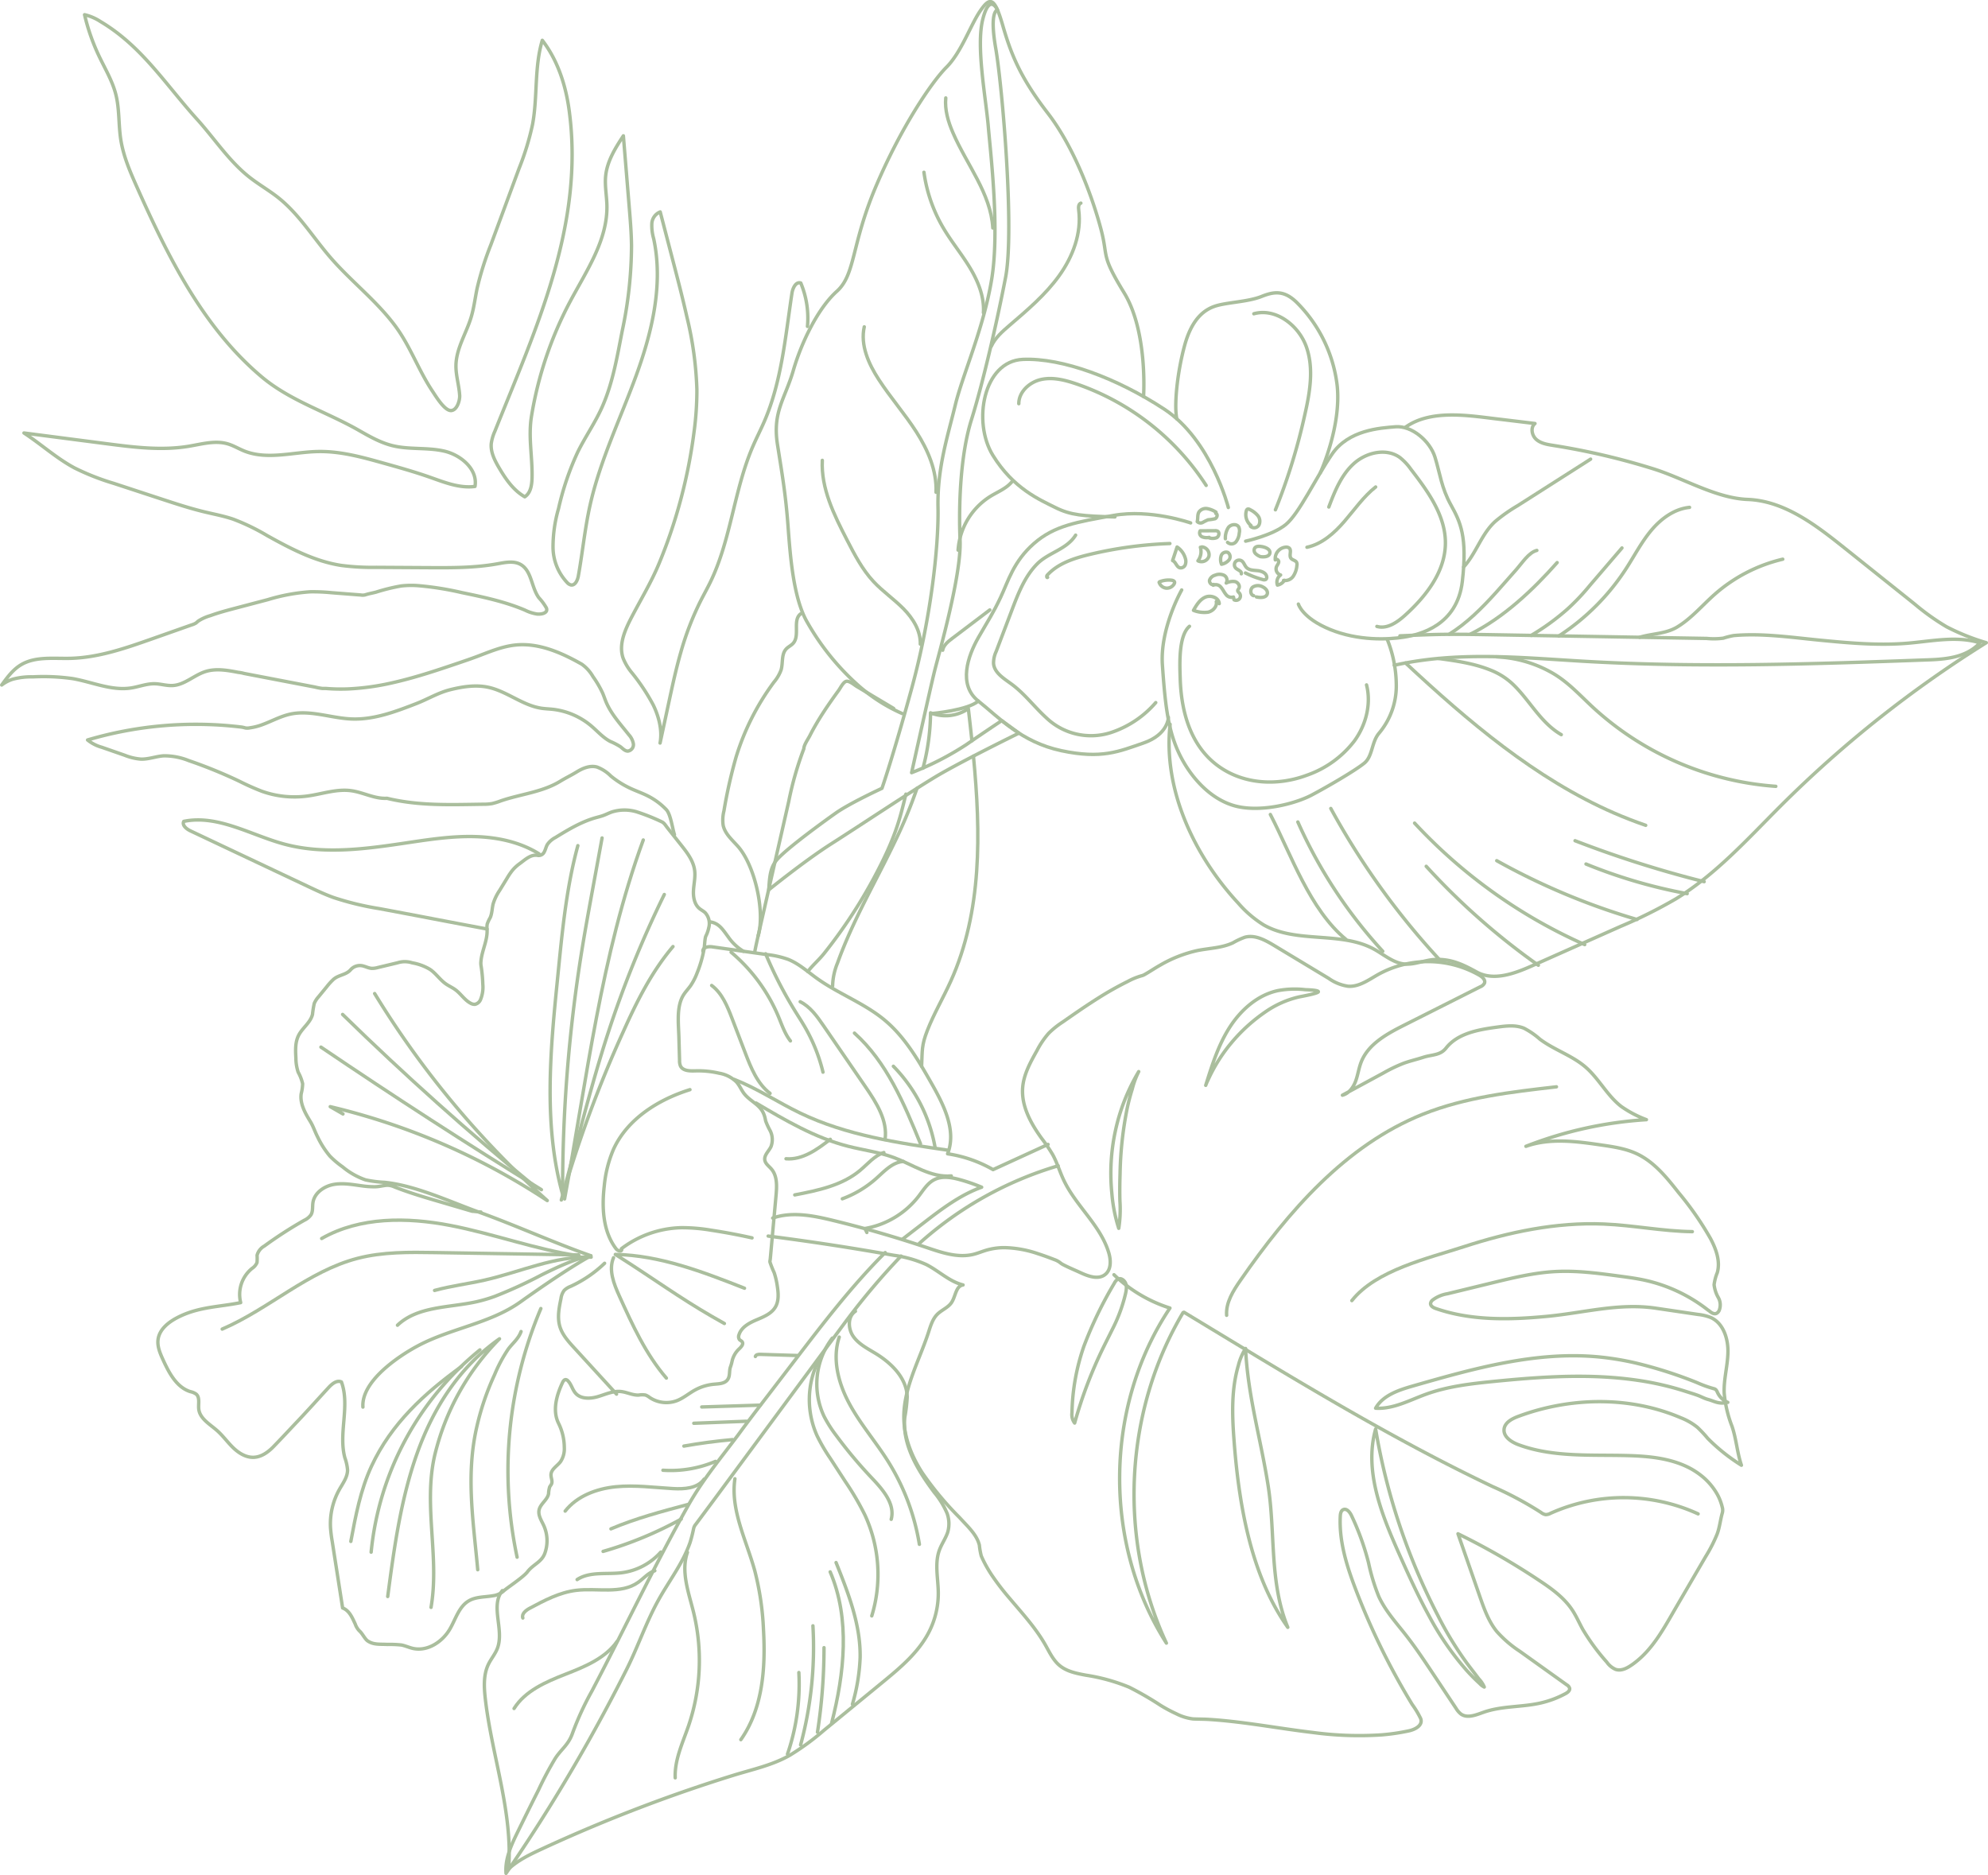 <svg xmlns="http://www.w3.org/2000/svg" width="583.584" height="550.455" viewBox="0 0 583.584 550.455">
  <g id="Groupe_1586" data-name="Groupe 1586" transform="translate(0.5 0.473)">
    <path id="Tracé_3" data-name="Tracé 3" d="M31.611,684.813s-5.027-19.859-18.853-28.907-29.912-15.08-41.473-14.578-14.831,18.348-8.8,28.152,13.823,13.07,18.348,15.333,8.091,2.513,17.493,2.764" transform="translate(328.469 -536.296)" fill="none" stroke="#aabe9d" stroke-linecap="round" stroke-linejoin="round" stroke-width="1"/>
    <path id="Tracé_4" data-name="Tracé 4" d="M30.843,666.584s-11.812-4.156-22.621-2.2-17.344,2.959-23.378,8.237-7.54,11.059-9.8,15.836-3.519,6.534-6.536,11.812-6.032,13.825,0,18.6,12.568,12.066,24.382,14.578,16.84.251,24.131-2.262,7.289-7.542,7.289-7.542" transform="translate(318.176 -513.542)" fill="none" stroke="#aabe9d" stroke-linecap="round" stroke-linejoin="round" stroke-width="1"/>
    <path id="Tracé_5" data-name="Tracé 5" d="M-59.3,675.014s-6.415,11.236-5.66,22.044,1.508,18.348,4.523,25.135,8.8,13.825,16.34,16.087,18.1-.5,22.874-3.017,13.16-7.414,15.587-9.466,2.053-6.156,4.29-8.767a21.574,21.574,0,0,0,5.038-14.367A36.381,36.381,0,0,0,1.076,689.6" transform="translate(405.689 -502.291)" fill="none" stroke="#aabe9d" stroke-linecap="round" stroke-linejoin="round" stroke-width="1"/>
    <path id="Tracé_6" data-name="Tracé 6" d="M-59.452,703.223s1.121,4.106,9.33,7.464,16.979,2.985,21.642,2.24,15.671-3.358,17.165-16.42-.56-17.35-3.358-22.388-3.174-9.143-4.666-13.994-6.9-9.328-11.567-8.954-13.8.932-18.658,8.022-9.7,17.537-13.618,20.708-11.754,4.851-11.754,4.851" transform="translate(440.096 -526.36)" fill="none" stroke="#aabe9d" stroke-linecap="round" stroke-linejoin="round" stroke-width="1"/>
    <path id="Tracé_7" data-name="Tracé 7" d="M-14.069,684.454S-7.8,670.9-9.1,658.774a41.269,41.269,0,0,0-11.754-24.256c-3.732-3.73-6.717-3.358-10.449-1.866s-9.33,1.679-12.873,2.613-7.464,3.545-9.7,11.754-3.107,17.712-2.3,21.542" transform="translate(401.128 -546.091)" fill="none" stroke="#aabe9d" stroke-linecap="round" stroke-linejoin="round" stroke-width="1"/>
    <path id="Tracé_8" data-name="Tracé 8" d="M79.672,704.96s1.308-18.981-5.694-30.444-4.586-10.252-6.789-18.625S59.7,632.314,51.544,621.738s-10.8-17.408-13.22-25.78-3.746-8.374-6.61-4.188S26.206,603.89,21.8,608.3,8.358,626.145,1.087,643.331s-5.949,25.794-11.459,30.745-10.356,14.894-12.779,23.253-6.17,12.1-4.628,21.8,2.424,14.984,3.085,23.8,1.543,21.373,5.728,28.423A72.792,72.792,0,0,0-4.2,789.637a49.147,49.147,0,0,0,13,8.374" transform="translate(255.519 -589.021)" fill="none" stroke="#aabe9d" stroke-linecap="round" stroke-linejoin="round" stroke-width="1"/>
    <path id="Tracé_9" data-name="Tracé 9" d="M-3.941,694.911s10.6-.99,13.526-3.666" transform="translate(277.098 -485.921)" fill="none" stroke="#aabe9d" stroke-linecap="round" stroke-linejoin="round" stroke-width="1"/>
    <path id="Tracé_10" data-name="Tracé 10" d="M32.043,814.994s5.564-25.164,6.775-30,7.886-28.068,7.45-38.231.052-24.922,3.318-35.327,7.378-28.068,10.041-41.859-.968-56.136-2.9-67.265.528-11.218.528-11.218-2.326-5.236-4.33,2.75.9,22.986,1.625,31.454,3.386,30.488.968,45-8.5,27.827-10.66,36.779-5.311,18.389-5.07,30-2.177,32.906-7.741,53.231-8.711,29.277-8.711,29.277-9.436,4.354-13.55,7.259-12.893,9.332-16.454,12.823c-2.171,2.131-2.969,3.9-3.21,9.709,0,0,10.469-8.5,18.455-13.58S31.8,820.559,39.059,816.2,63.55,803.38,63.55,803.38L58.5,799.706s-6.235,4.158-10.416,7.06A86.47,86.47,0,0,1,32.043,814.994Z" transform="translate(235.066 -588.633)" fill="none" stroke="#aabe9d" stroke-linecap="round" stroke-linejoin="round" stroke-width="1"/>
    <path id="Tracé_11" data-name="Tracé 11" d="M120.139,825.187c-.524,0-2.037-.229-2.561-.225l-10.722-3.151c-4.045-1.187-8.157-2.436-12.082-3.983a5.016,5.016,0,0,0-2.109-.5c-1.155.052-2.27.4-3.435.434a23.924,23.924,0,0,1-3.846-.237c-2.836-.368-5.714-.944-8.524-.422s-5.6,2.485-6.032,5.309c-.187,1.209.048,2.539-.58,3.589a5.032,5.032,0,0,1-1.982,1.613,120.252,120.252,0,0,0-11.726,7.57,4.383,4.383,0,0,0-2.113,2.71,13.953,13.953,0,0,1-.016,2.111,3.79,3.79,0,0,1-1.424,1.707,9.829,9.829,0,0,0-3.376,10.069c-6.182,1.273-11.879,1.187-17.816,4.009-2.947,1.4-6.006,3.581-6.433,6.813-.271,2.055.6,4.067,1.46,5.953,1.758,3.856,3.973,8.085,8.014,9.358a4.637,4.637,0,0,1,1.715.727c1.159,1.006.582,2.864.755,4.389.317,2.806,3.22,4.415,5.343,6.279,1.733,1.52,3.075,3.433,4.728,5.037s3.788,2.943,6.09,2.848c2.215-.09,4.168-1.484,5.716-3.069,2.336-2.394,4.616-4.863,6.92-7.293,3.089-3.256,6.285-6.823,9.324-10.125,1-1.083,2.44-2.266,3.766-1.629,2.575,7.028-.952,15.048,1.012,22.273a13.655,13.655,0,0,1,.783,3.557c0,2.083-1.352,3.881-2.378,5.694a20.623,20.623,0,0,0-2.627,11.232,40.36,40.36,0,0,0,.5,4.045l1.181,7.55q.937,6,1.874,11.993c2.015.761,2.858,2.926,3.706,4.722a5.364,5.364,0,0,0,1.259,2.045c.755.61,1.567,2.328,2.366,2.888,1.733,1.213,3.682.93,5.795,1.05a31.818,31.818,0,0,1,4.136.167c1.145.217,2.213.733,3.348.994,4.24.978,8.623-1.852,10.834-5.6,1.737-2.951,2.683-6.689,5.656-8.39,2.089-1.2,4.654-1.041,7.024-1.464a5.852,5.852,0,0,0,3.157-1.406c.83-.823,5.741-3.995,6.976-5.614,1.685-2.212,4.144-2.828,5.1-5.437a10.855,10.855,0,0,0-.3-8.125c-.675-1.49-1.719-3-1.384-4.6.386-1.82,2.436-2.939,2.788-4.766a7.506,7.506,0,0,1,.317-1.982c.157-.315.416-.574.552-.9.362-.848-.2-1.8-.161-2.726.072-1.625,1.852-2.535,2.824-3.838a6.818,6.818,0,0,0,1.083-4.154,16.113,16.113,0,0,0-1.675-7.044c-1.866-3.754-.623-8.207,1.157-12,.191-.412.5-.876.952-.852a1.024,1.024,0,0,1,.637.359c1.01,1.026,1.3,2.591,2.268,3.662,1.551,1.719,4.284,1.621,6.508.97s4.427-1.723,6.733-1.5c1.782.175,3.459,1.121,5.248,1.044a6.082,6.082,0,0,1,2.011-.006,4.635,4.635,0,0,1,1.217.709,8.79,8.79,0,0,0,7.966.95c1.92-.735,3.511-2.123,5.311-3.117a14.263,14.263,0,0,1,5.6-1.723c1.39-.129,2.987-.135,3.891-1.2.962-1.139.478-2.649.974-3.939a12.251,12.251,0,0,0,.462-1.665A7.054,7.054,0,0,1,195.9,865.4c.627-.582,1.434-1.454.912-2.135-.2-.265-.556-.376-.779-.627a1.484,1.484,0,0,1-.141-1.41c.677-2.2,2.947-3.453,5.066-4.353s4.449-1.81,5.618-3.792c1.044-1.776.892-3.991.582-6.028a22.771,22.771,0,0,0-.944-4.091A28.735,28.735,0,0,1,205,839.912a1.064,1.064,0,0,1,.006-.464c.088-.5.121-1.014.167-1.522l.3-3.316.6-6.63.7-7.691c.243-2.677.39-5.678-1.358-7.721-.719-.844-1.764-1.537-1.942-2.631-.239-1.474,1.205-2.617,1.828-3.973a5.859,5.859,0,0,0-.221-4.586,21.276,21.276,0,0,1-1.338-2.878c-.078-.329-.133-.665-.217-.994a7.4,7.4,0,0,0-.737-1.882c-1.253-2.151-3.818-3.2-5.353-5.158-.848-1.08-1.352-2.408-2.262-3.439a9.435,9.435,0,0,0-5.062-2.581,27.08,27.08,0,0,0-7.022-.7c-1.633.052-3.676.028-4.377-1.448a3.937,3.937,0,0,1-.265-1.591l-.195-6.926c-.112-4-.769-9.025,1.4-12.385.6-.932,1.38-1.737,2.023-2.641a17.175,17.175,0,0,0,1.838-3.529,35.887,35.887,0,0,0,2.109-7.148c.211-1.171.175-2.434.436-3.583a1.826,1.826,0,0,1,.159-.42,9.554,9.554,0,0,0,.791-2.3,4.726,4.726,0,0,0-1.042-4.465c-.52-.486-1.183-.8-1.723-1.257-1.474-1.257-1.82-3.4-1.705-5.335s.587-3.865.345-5.785c-.356-2.85-2.209-5.256-4-7.506l-4.031-5.082c-.474-.6-.922-1.422-1.655-1.723a59.164,59.164,0,0,0-7.424-2.947,12.427,12.427,0,0,0-7.128.044c-.9.309-1.737.753-2.629,1.074-.731.261-1.492.44-2.24.653-4.222,1.2-8.034,3.5-11.776,5.8a6.475,6.475,0,0,0-2.358,2.049c-.384.659-.522,1.434-.88,2.109a1.813,1.813,0,0,1-1.816,1.111c-2.1-.464-3.772,1.191-5.512,2.458a11.217,11.217,0,0,0-2.115,1.989,20.145,20.145,0,0,0-1.52,2.256l-2.173,3.555a14.7,14.7,0,0,0-1.894,3.931c-.345,1.354-.305,2.812-.88,4.086a10.218,10.218,0,0,0-.872,1.882,6.757,6.757,0,0,0-.028,1.734c.106,3.186-1.561,6.08-1.808,9.219a4.509,4.509,0,0,0,.022,1.187q.087.551.163,1.1a43.38,43.38,0,0,1,.364,4.389,9.583,9.583,0,0,1-.649,4.473,2.307,2.307,0,0,1-1.649,1.438,2.273,2.273,0,0,1-1.277-.313c-1.764-.924-2.852-2.762-4.451-3.947-.9-.669-1.948-1.115-2.862-1.764-1.7-1.2-2.88-3.045-4.6-4.222a15.187,15.187,0,0,0-5.228-1.93,7.056,7.056,0,0,0-4.306-.016l-5.833,1.4a5.951,5.951,0,0,1-1.717.239c-1.044-.056-1.99-.655-3.029-.8a3.639,3.639,0,0,0-3.206,1.205c-1.332,1.543-3.509,1.474-5.035,2.824a17.909,17.909,0,0,0-1.934,2.119l-2.438,2.981a7.024,7.024,0,0,0-1.267,1.96,28.788,28.788,0,0,0-.516,3.218c-.589,2.414-2.961,3.953-4.083,6.17-1.022,2.017-.918,4.4-.791,6.656a13.439,13.439,0,0,0,.673,4.15,12.71,12.71,0,0,1,1.306,3.4,13.366,13.366,0,0,1-.424,2.92c-.414,2.914,1.181,5.7,2.716,8.209.844,1.384,1.35,3.013,2.1,4.449a25.969,25.969,0,0,0,3.605,5.642,25.983,25.983,0,0,0,3.712,3.143,21.5,21.5,0,0,0,6.735,3.838,33.823,33.823,0,0,0,5.65.729c9.2.966,18.979,5.622,27.646,8.737,11.073,3.981,21.8,8.922,32.886,12.817" transform="translate(20.538 -469.85)" fill="none" stroke="#aabe9d" stroke-linecap="round" stroke-linejoin="round" stroke-width="1"/>
    <path id="Tracé_12" data-name="Tracé 12" d="M11.345,699.3c2.165,22.6,2.557,45.637-6.668,66.092-2.189,4.855-4.921,9.466-6.861,14.432-1.739,4.453-1.462,5.867-1.687,10.535" transform="translate(273.913 -477.8)" fill="none" stroke="#aabe9d" stroke-linecap="round" stroke-linejoin="round" stroke-width="1"/>
    <path id="Tracé_13" data-name="Tracé 13" d="M-3.006,709.827A64.919,64.919,0,0,0-.791,693.577a11.8,11.8,0,0,0,11.1-1.215c.36,3.123.715,6.267,1.046,9.422" transform="translate(273.453 -484.794)" fill="none" stroke="#aabe9d" stroke-linecap="round" stroke-linejoin="round" stroke-width="1"/>
    <path id="Tracé_14" data-name="Tracé 14" d="M5.026,762.071a18.651,18.651,0,0,1,1.44-6.785c4.453-12.393,11.182-23.82,16.872-35.694A137.426,137.426,0,0,0,29.792,704" transform="translate(238.89 -473.051)" fill="none" stroke="#aabe9d" stroke-linecap="round" stroke-linejoin="round" stroke-width="1"/>
    <path id="Tracé_15" data-name="Tracé 15" d="M49.173,696.331l-7.229-4.306L38.377,689.9c-.737-.44-2.149-1.7-3.077-1.531-.9.167-1.755,1.963-2.26,2.655-.729,1-1.454,2.011-2.165,3.027-1.5,2.143-2.943,4.322-4.27,6.574-.715,1.211-1.4,2.44-2.031,3.7-.488.962-1.76,2.75-1.76,3.832a97.152,97.152,0,0,0-4.431,15.46L9.407,763.056c-.343,1.508-.687,3.035-.976,4.569" transform="translate(212.659 -488.835)" fill="none" stroke="#aabe9d" stroke-linecap="round" stroke-linejoin="round" stroke-width="1"/>
    <path id="Tracé_16" data-name="Tracé 16" d="M6.643,756.931c1.462-1.9,3.276-3.435,4.766-5.3q2.561-3.209,4.937-6.56A147.288,147.288,0,0,0,26,729.544c6.3-11.732,7.6-17.113,9.428-24.691" transform="translate(230 -472.196)" fill="none" stroke="#aabe9d" stroke-linecap="round" stroke-linejoin="round" stroke-width="1"/>
    <path id="Tracé_17" data-name="Tracé 17" d="M32.4,773.011c2.059-7.2-.994-20.66-5.974-26.26-1.693-1.9-3.8-3.686-4.312-6.18a10.975,10.975,0,0,1,.231-4.18,143.01,143.01,0,0,1,3.575-15.854,72.695,72.695,0,0,1,11.113-21.984,11.765,11.765,0,0,0,2.093-3.571c.6-2.057.036-4.568,1.488-6.142.613-.663,1.5-1.032,2.089-1.715,2.021-2.33-.305-6.873,2.226-8.639" transform="translate(189.667 -498.79)" fill="none" stroke="#aabe9d" stroke-linecap="round" stroke-linejoin="round" stroke-width="1"/>
    <path id="Tracé_18" data-name="Tracé 18" d="M257.506,682.441a26.788,26.788,0,0,0-1.964-12.742c-1.432-.464-2.362,1.486-2.589,2.977-1.936,12.73-3,25.824-8.107,37.647-1.067,2.467-2.3,4.859-3.366,7.325-5.54,12.819-6.405,27.347-12.509,39.906-.91,1.874-1.932,3.692-2.87,5.552a86.085,86.085,0,0,0-5.789,15.052c-1.372,4.772-2.42,9.631-3.467,14.484l-2.609,12.106c.707-3.726-.364-7.793-2.021-11.206a58.8,58.8,0,0,0-6.285-9.46,15.771,15.771,0,0,1-2.553-4.282c-1.39-4.1.669-8.486,2.673-12.321,2.661-5.086,5.654-10.053,7.852-15.348q1.323-3.187,2.5-6.435,2.353-6.493,4.1-13.182a150.62,150.62,0,0,0,3.69-18.963,90.62,90.62,0,0,0,.852-12.6,103.253,103.253,0,0,0-2.961-21.409c-1.245-5.532-2.675-11.019-4.106-16.506l-3.7-14.207a3.931,3.931,0,0,0-2.461,3.431,13.971,13.971,0,0,0,.54,4.417c2.876,13.327-.42,27.218-5.08,40.029s-10.72,25.194-13.654,38.508c-1.49,6.767-2.153,13.688-3.382,20.508-.227,1.257-.958,2.864-2.209,2.607a2.217,2.217,0,0,1-1.032-.651,15.238,15.238,0,0,1-4.186-10.408,40.384,40.384,0,0,1,1.617-11.344,82.425,82.425,0,0,1,5.61-16.543c2.25-4.578,5.2-8.747,7.255-13.425,3.105-7.064,4.351-14.695,5.835-22.217a121.161,121.161,0,0,0,2.724-25.129c-.05-3.65-.349-7.293-.649-10.931l-1.741-21.19c-2.384,3.617-4.762,7.458-5.2,11.768-.293,2.88.305,5.773.37,8.667.223,10.177-6,19.178-10.778,28.168a109.652,109.652,0,0,0-11.358,33.672c-.972,5.941.211,11.485.167,17.5-.016,2.284-.231,4.951-2.145,6.2-3.342-1.912-5.62-5.228-7.568-8.552-1.279-2.181-2.507-4.585-2.268-7.1a12.985,12.985,0,0,1,1.04-3.551c12.146-30.38,26.395-60.705,21.813-94.327-1-7.331-3.354-14.624-7.87-20.485-2.386,7.942-1.348,16.512-2.86,24.667a79.553,79.553,0,0,1-3.977,12.987l-8.289,22.428a90.836,90.836,0,0,0-4,12.686c-.6,2.846-.928,5.755-1.77,8.538-1.43,4.724-4.339,9.1-4.453,14.04-.07,3,.912,5.921,1.089,8.914.082,1.4-.731,4.3-2.479,4.431-1.914.145-4.539-4.242-5.455-5.606-4.112-6.132-6.506-13.188-10.957-19.2-5.5-7.424-12.987-13.126-19.033-20.11-5.062-5.849-9.155-12.638-15.193-17.475-2.75-2.2-5.841-3.945-8.607-6.126-6-4.728-10.218-11.294-15.337-16.962-9.43-10.437-16.265-21.506-28.351-28.7a14.5,14.5,0,0,0-4.7-2.025,60.135,60.135,0,0,0,4.244,12.134c1.768,3.72,3.935,7.3,4.941,11.3,1.085,4.292.761,8.814,1.44,13.19.767,4.939,2.788,9.583,4.827,14.146,9.109,20.4,19.409,41.106,36.49,55.5,8.416,7.09,19.011,10.276,28.564,15.739,3.184,1.82,6.419,3.662,9.983,4.525,4.923,1.193,10.151.442,15.088,1.579s9.924,5.381,9.031,10.366c-4.513.613-8.954-1.2-13.251-2.709-4.445-1.565-8.986-2.836-13.524-4.108-6.287-1.762-12.684-3.537-19.214-3.429-7.311.123-14.94,2.567-21.729-.149-1.641-.655-3.166-1.6-4.861-2.1-3.712-1.089-7.653.072-11.469.705-7.988,1.322-16.155.281-24.185-.761l-24.163-3.137c5.046,3.294,9.547,7.43,14.861,10.268a71.274,71.274,0,0,0,11.473,4.515l14.136,4.638c4.168,1.366,8.34,2.736,12.6,3.76,2.8.671,5.638,1.2,8.36,2.125a62.2,62.2,0,0,1,9.959,4.815c6.881,3.822,14.006,7.572,21.787,8.765a70.455,70.455,0,0,0,10.252.56l15.189.09c6.833.042,13.711.078,20.433-1.141,2.25-.408,4.71-.924,6.709.187,3.324,1.846,3.145,6.735,5.4,9.8a15.582,15.582,0,0,1,2.161,2.916,1.143,1.143,0,0,1,.042,1.008c-.452.811-1.924.916-2.728.844a12.051,12.051,0,0,1-3.565-1.147c-5.907-2.515-12.242-3.836-18.527-5.144a90.948,90.948,0,0,0-12.939-2.049,26.269,26.269,0,0,0-4.9.1,56.183,56.183,0,0,0-7.347,1.808c-1.061.283-2.143.45-3.182.8a3.13,3.13,0,0,1-1.275.042l-1.7-.135-6.809-.53-.273-.022a55.406,55.406,0,0,0-6.11-.251,55.707,55.707,0,0,0-12.379,2.292L89.5,765.18c-2.448.647-4.9,1.3-7.281,2.169a13.272,13.272,0,0,0-3.565,1.607c-.237.183-.436.41-.683.578a5.432,5.432,0,0,1-1.3.552l-6.454,2.276-4.969,1.754c-7.89,2.782-15.944,5.6-24.308,5.775-4.911.1-10.212-.617-14.4,1.946-2.318,1.418-3.973,3.676-5.566,5.875a10.442,10.442,0,0,1,3.234-1.7,20.837,20.837,0,0,1,5.953-.691,61.132,61.132,0,0,1,11.634.514c5.726.99,11.355,3.619,17.1,2.756,2.356-.355,4.64-1.3,7.024-1.245,1.776.038,3.521.629,5.295.516,3.479-.219,6.223-3.029,9.545-4.089,3.109-.992,6.476-.385,9.681.229a9.755,9.755,0,0,1,1.681.322l2.017.388,4.369.838,8.4,1.611,4.033.773,2.015.385a16.346,16.346,0,0,0,2.1.4c.41.024.818-.012,1.235.022a53.048,53.048,0,0,0,6.518.116,72.871,72.871,0,0,0,12.921-1.814c4.3-.968,8.526-2.221,12.716-3.575,2.324-.751,4.636-1.535,6.948-2.32,1.565-.532,3.127-1.065,4.676-1.637,3.8-1.408,7.57-3.085,11.6-3.521,6.877-.743,13.6,2.207,19.614,5.63a11.561,11.561,0,0,1,3.274,3.648,29.888,29.888,0,0,1,2.836,4.861c.345.813.617,1.655.954,2.471,1.514,3.654,4.28,6.614,6.723,9.725a5.217,5.217,0,0,1,1.33,2.651,1.9,1.9,0,0,1-1.617,2.137c-.854,0-1.488-.743-2.163-1.265a19.719,19.719,0,0,0-3.031-1.583c-2.139-1.125-3.748-3.019-5.6-4.578a21.252,21.252,0,0,0-11.435-4.857c-1.01-.1-2.029-.134-3.035-.279-5.614-.805-10.228-5.007-15.775-6.182-3.615-.765-7.38-.189-10.969.689-3.7.908-6.586,2.756-10.141,4.132-6.066,2.35-12.345,4.728-18.844,4.5-6.078-.217-12.148-2.716-18.091-1.43-2.892.627-5.516,2.111-8.3,3.121a16.423,16.423,0,0,1-3.549.9,3.6,3.6,0,0,1-1.36.038,8.282,8.282,0,0,0-1.185-.265q-1.615-.193-3.234-.342-3.239-.3-6.492-.4a112.281,112.281,0,0,0-25.872,2.167q-4.815.973-9.529,2.368a11.327,11.327,0,0,0,4.16,2.139l6.749,2.352a16.059,16.059,0,0,0,4.768,1.133c2.254.062,4.429-.822,6.677-.968a19.171,19.171,0,0,1,7.357,1.41,140,140,0,0,1,14.87,6.06,71.529,71.529,0,0,0,6.63,2.951,28.469,28.469,0,0,0,13.317,1.382c4.292-.582,8.553-2.151,12.845-1.565,3.565.488,6.924,2.448,10.515,2.228,9.37,2.276,18.581,1.876,28.223,1.748a14.628,14.628,0,0,0,2.6-.187,18.872,18.872,0,0,0,2.537-.781c5.817-2.015,12.226-2.553,17.479-5.765,1.76-1.075,3.184-1.723,4.939-2.8s3.85-1.92,5.845-1.4a11.347,11.347,0,0,1,4.087,2.643,27.042,27.042,0,0,0,5.789,3.638c1.693.785,3.467,1.394,5.13,2.24a20.007,20.007,0,0,1,5.349,3.967c1.33,1.386,1.8,5.544,2.416,7.361" transform="translate(-20.971 -587.092)" fill="none" stroke="#aabe9d" stroke-linecap="round" stroke-linejoin="round" stroke-width="1"/>
    <path id="Tracé_19" data-name="Tracé 19" d="M164.673,718.561c-5.526-3.435-12.12-4.843-18.624-5.042s-12.981.747-19.417,1.709c-12.17,1.82-24.75,3.692-36.638.514-9.894-2.643-19.558-8.755-29.592-6.7-.578,1.129.787,2.244,1.936,2.786L96.9,728.162c2.448,1.157,4.9,2.318,7.452,3.236a85.251,85.251,0,0,0,13.435,3.26c10.728,1.995,20.907,3.989,31.633,5.984" transform="translate(-6.951 -468.391)" fill="none" stroke="#aabe9d" stroke-linecap="round" stroke-linejoin="round" stroke-width="1"/>
    <path id="Tracé_20" data-name="Tracé 20" d="M40.242,732.161a14.6,14.6,0,0,1-4.469-4.232c-1.619-2.173-2.7-4.051-5.387-4.411" transform="translate(177.492 -453.371)" fill="none" stroke="#aabe9d" stroke-linecap="round" stroke-linejoin="round" stroke-width="1"/>
    <path id="Tracé_21" data-name="Tracé 21" d="M-115.471,813.6q18.46,2.35,36.781,5.63a34.894,34.894,0,0,1,9.569,2.7c3.72,1.86,6.823,5.031,10.862,6.02-2.24.323-2.157,3.589-3.543,5.379-1.057,1.364-2.8,2.013-4.019,3.236-1.4,1.4-1.97,3.4-2.585,5.291-2.766,8.48-7.51,16.661-7.227,25.575.179,5.616,2.392,11.017,5.443,15.737a93.342,93.342,0,0,0,10.768,12.939l1.721,1.834c1.768,1.88,3.6,3.877,4.224,6.381a20.479,20.479,0,0,0,.558,3.182q.416.97.9,1.912a37.767,37.767,0,0,0,2.131,3.633,72.911,72.911,0,0,0,5.168,6.755c3.668,4.36,7.586,8.585,10.457,13.542l.127.221c1.231,2.161,2.3,4.511,4.214,6.1,2.139,1.778,5.009,2.334,7.743,2.848a54.712,54.712,0,0,1,12.694,3.527,94.177,94.177,0,0,1,9.181,5.311,42.506,42.506,0,0,0,4.6,2.464,14.775,14.775,0,0,0,4.933,1.532c1.6.074,3.224.052,4.835.157,3.392.219,6.775.584,10.145,1.018,6.757.87,13.478,2.013,20.244,2.812a101.359,101.359,0,0,0,20.074.7,61.021,61.021,0,0,0,8.151-1.2c1.625-.355,4.17-1.543,3.38-3.619a26.921,26.921,0,0,0-2.469-4.108q-2.615-4.29-5.021-8.705-4.812-8.821-8.747-18.087-1.434-3.374-2.748-6.8c-2.665-6.952-4.983-14.249-4.6-21.685.036-.733.187-1.6.852-1.91.976-.46,1.922.673,2.394,1.645a75.735,75.735,0,0,1,5.052,13.959,58.822,58.822,0,0,0,3,9.88c1.932,4.208,5.108,7.689,7.96,11.334,2.808,3.587,5.335,7.384,7.858,11.176l6.843,10.29a6.212,6.212,0,0,0,1.472,1.715c1.9,1.344,4.467.233,6.66-.538,5.246-1.846,11-1.462,16.436-2.647a28.907,28.907,0,0,0,7.606-2.82c.621-.335,1.322-.88,1.191-1.575a1.755,1.755,0,0,0-.826-.984l-13.8-9.866a33.4,33.4,0,0,1-6.773-5.829c-2.41-2.979-3.716-6.677-4.977-10.3L87.026,901a206.378,206.378,0,0,1,23.78,13.658c3.672,2.428,7.351,5.064,9.776,8.739,1.189,1.8,2.041,3.8,3.087,5.688a62.27,62.27,0,0,0,7.04,9.587,6.231,6.231,0,0,0,2.575,2.131c1.886.639,3.842-.617,5.441-1.806,5.554-4.134,8.816-10.394,12.3-16.376l8.725-14.966a43.543,43.543,0,0,0,3.344-6.56c.767-2.047.938-4.186,1.537-6.257a3.109,3.109,0,0,0-.044-1.7,14.685,14.685,0,0,0-1.45-3.732,18.837,18.837,0,0,0-5.417-6.024,21.477,21.477,0,0,0-3.3-1.987c-5.3-2.573-11.33-3.167-17.222-3.344-10.9-.325-22.153.594-32.378-3.186-2.1-.777-4.479-2.308-4.268-4.539.187-1.972,2.3-3.1,4.158-3.79,15.273-5.68,32.732-6.006,47.716.4a18.472,18.472,0,0,1,4.879,2.81,37.066,37.066,0,0,1,3.033,3.24,54.092,54.092,0,0,0,9.886,7.888c-1.251-3.7-1.486-7.667-2.738-11.363a35.625,35.625,0,0,1-2.316-9.808c-.169-4.007,1.016-7.956,1.1-11.965s-1.34-8.526-4.981-10.2a13.575,13.575,0,0,0-3.738-.92l-12.445-1.838c-10.868-1.6-21.014,1.348-31.952,2.388s-22.243,1.312-32.621-2.292c-.741-.257-1.619-.743-1.555-1.524a1.552,1.552,0,0,1,.589-.964,9.77,9.77,0,0,1,4.351-1.854l13.21-3.214c6.086-1.48,12.216-2.967,18.471-3.3,6.315-.339,12.628.506,18.9,1.35,2.45.329,4.9.659,7.317,1.185a46.049,46.049,0,0,1,18.607,8.777l.333.213c1.141,1,2.159,1.277,2.914-.042a4.384,4.384,0,0,0-.227-3.844,9.794,9.794,0,0,1-1.235-3.766,13.754,13.754,0,0,1,.944-3.571c.93-3.33-.352-6.867-1.964-9.924a90.839,90.839,0,0,0-9.378-13.522c-3.491-4.437-7.171-9.027-12.28-11.429-3.242-1.522-6.847-2.057-10.39-2.573-7.392-1.079-15.133-2.125-22.171.378a116.771,116.771,0,0,1,35.369-7.823,32.633,32.633,0,0,1-7.365-3.863c-4.142-3.176-6.548-8.155-10.495-11.569-3.971-3.433-9.215-5.044-13.411-8.2a23.039,23.039,0,0,0-4.634-3.2c-2.469-1.036-5.273-.7-7.928-.337-5.5.743-11.559,1.8-14.99,6.154-1.727,2.2-4.039,1.848-6.695,2.712-1.916.621-3.889,1.063-5.779,1.758a45.667,45.667,0,0,0-5.9,2.834L53.1,772.242c1.892-.48,3.182-2.26,3.865-4.088s.924-3.8,1.631-5.618c2.061-5.293,7.544-8.289,12.616-10.846l22.374-11.282a2.241,2.241,0,0,0,1.217-1.057c.343-.926-.6-1.8-1.454-2.3a30.316,30.316,0,0,0-29.677-.291c-2.824,1.591-5.668,3.722-8.9,3.5a13.137,13.137,0,0,1-5.686-2.3l-16.045-9.671c-2.611-1.575-5.606-3.21-8.553-2.422a21.292,21.292,0,0,0-3.5,1.631c-3.252,1.543-6.986,1.577-10.515,2.294A38.225,38.225,0,0,0-.466,734.111c-1.559.87-3.033,1.9-4.592,2.762a2.851,2.851,0,0,1-.763.3,19.742,19.742,0,0,0-4.061,1.661,94.738,94.738,0,0,0-8.7,4.9c-3.561,2.238-7.012,4.642-10.463,7.046a25.519,25.519,0,0,0-4.1,3.3A25.562,25.562,0,0,0-36.6,759.2c-1.9,3.39-3.854,6.918-4.164,10.792-.434,5.4,2.376,10.507,5.548,14.9a47.794,47.794,0,0,1,3.24,4.756c1.328,2.4,2.1,5.062,3.27,7.542,3.575,7.566,10.766,13.222,13.194,21.233.673,2.215.783,5-1.026,6.45-1.974,1.579-4.871.572-7.167-.49-1.755-.813-3.585-1.547-5.295-2.454a4.335,4.335,0,0,1-.739-.5,5.864,5.864,0,0,0-1.7-.916c-1.587-.615-3.182-1.205-4.8-1.723A32.458,32.458,0,0,0-46.055,817a18.859,18.859,0,0,0-5.355.741c-1.294.38-2.541.918-3.85,1.235-4.517,1.093-9.2-.5-13.6-1.986q-13.6-4.583-27.556-7.976c-5.829-1.418-12.055-2.661-17.726-.7" transform="translate(340.472 -451.205)" fill="none" stroke="#aabe9d" stroke-linecap="round" stroke-linejoin="round" stroke-width="1"/>
    <path id="Tracé_22" data-name="Tracé 22" d="M-81.807,652.989c7.279-5.17,18.069-3.451,26.234-2.462l1.7.2,10.027,1.215c-1.39,1.117-.956,3.5.386,4.676s3.212,1.478,4.973,1.756a205.523,205.523,0,0,1,29.345,6.857c9.006,2.814,18.435,8.635,27.734,9,10.7.418,19.865,7.414,28.231,14.1l20.825,16.643a68.869,68.869,0,0,0,9.326,6.638,65.043,65.043,0,0,0,11.666,4.674A340.148,340.148,0,0,0,28.3,764.168c-9.732,9.725-19.051,20.142-30.79,27.317a140.035,140.035,0,0,1-16.265,8.1L-44.616,811.1c-5.2,2.316-11.357,4.614-16.346,1.864-4.172-2.3-7.609-3.917-12.367-3.668-2.906.151-5.889,1.587-8.782,1.326-3.284-.3-6.128-2.784-8.906-4.322-9.784-5.415-22.767-1.615-32.475-7.167a32.589,32.589,0,0,1-7.44-6.363c-12.795-13.757-22.159-33.248-20.026-52.53" transform="translate(493.947 -528.084)" fill="none" stroke="#aabe9d" stroke-linecap="round" stroke-linejoin="round" stroke-width="1"/>
    <path id="Tracé_23" data-name="Tracé 23" d="M-148.665,681.943c3.613-.153,7.229-.321,10.844-.4,5.369-.112,10.74-.02,16.109.074l41.294.713,21.847.375a21.055,21.055,0,0,0,4.853-.078,22.558,22.558,0,0,1,3.017-.763c8.307-.743,16.952.534,25.214,1.342,8.645.844,17.36,1.631,26.045.886,7.038-.6,14.285-2.187,21.036-.1-3.72,4.057-9.27,4.782-14.771,4.985-33.76,1.243-68.38,2.406-102.206.392-18.626-1.111-36.566-2.88-54.945,1.211" transform="translate(559.118 -495.754)" fill="none" stroke="#aabe9d" stroke-linecap="round" stroke-linejoin="round" stroke-width="1"/>
    <path id="Tracé_24" data-name="Tracé 24" d="M-13.591,786.211c-17.238,28.954-19.13,66.484-4.891,97.024-18.68-29.237-18.254-69.523,1.042-98.36a41.9,41.9,0,0,1-16.426-9.78" transform="translate(360.38 -401.35)" fill="none" stroke="#aabe9d" stroke-linecap="round" stroke-linejoin="round" stroke-width="1"/>
    <path id="Tracé_25" data-name="Tracé 25" d="M-47.881,787.291c-18.467-1.771-36.815,3.4-54.647,8.52-4.2,1.205-8.8,2.724-10.951,6.526,5.186.317,10-2.374,14.892-4.14,6.313-2.278,13.056-3.053,19.734-3.718,12.066-1.2,24.227-2.1,36.305-1.036q3.016.268,6.014.707a86.542,86.542,0,0,1,14.028,3.236c1.151.372,2.308.721,3.449,1.125,1.061.376,2.089.972,3.17,1.259.9.241,1.751.635,2.655.864a6.382,6.382,0,0,0,1.7.191c.329-.006,1.167-.305,1.434-.2a5.745,5.745,0,0,1-3.1-3.1c-.3-.6-.48-.807-1.117-.954a34.154,34.154,0,0,1-4.829-1.751A127.378,127.378,0,0,0-37.3,789.029,83.451,83.451,0,0,0-47.881,787.291Z" transform="translate(516.795 -389.409)" fill="none" stroke="#aabe9d" stroke-linecap="round" stroke-linejoin="round" stroke-width="1"/>
    <path id="Tracé_26" data-name="Tracé 26" d="M-8.346,769.961c-8.7-.109-17.306-1.878-26-2.24-13.992-.58-27.879,2.358-41.12,6.674-10.388,3.386-25.782,6.855-32.83,15.812" transform="translate(504.636 -408.862)" fill="none" stroke="#aabe9d" stroke-linecap="round" stroke-linejoin="round" stroke-width="1"/>
    <path id="Tracé_27" data-name="Tracé 27" d="M8.4,747.631c-13.293,1.512-26.772,3.071-39.2,8.04-22.725,9.093-39.557,28.6-53.521,48.7-2.157,3.107-4.361,6.564-4.1,10.338" transform="translate(448.003 -429.051)" fill="none" stroke="#aabe9d" stroke-linecap="round" stroke-linejoin="round" stroke-width="1"/>
    <path id="Tracé_28" data-name="Tracé 28" d="M-38.871,825.493c.044.267.086.534.127.8,2.139,13.763.311,28.3,5.749,41.441-11.077-15.587-14.488-36.984-15.84-55.694-.512-7.058-.695-14.359,1.338-21.215a16.459,16.459,0,0,1,2.111-4.951C-44.744,799.623-41.036,812-38.871,825.493Z" transform="translate(410.53 -390.476)" fill="none" stroke="#aabe9d" stroke-linecap="round" stroke-linejoin="round" stroke-width="1"/>
    <path id="Tracé_29" data-name="Tracé 29" d="M-76.778,797.648c-3.493,12.443,1.9,25.465,7.175,37.261,2.663,5.951,5.373,11.893,8.516,17.611a83.9,83.9,0,0,0,11.043,16,54.179,54.179,0,0,0,3.83,3.854,4.438,4.438,0,0,0,1.328,1.016,8.078,8.078,0,0,0-1.593-2.4c-1.183-1.569-2.394-3.115-3.569-4.692a100.989,100.989,0,0,1-8.494-13.978,185.242,185.242,0,0,1-18.236-54.673Z" transform="translate(480.098 -378.605)" fill="none" stroke="#aabe9d" stroke-linecap="round" stroke-linejoin="round" stroke-width="1"/>
    <path id="Tracé_30" data-name="Tracé 30" d="M41.755,839.762a52.461,52.461,0,0,0-43.311-.171,2.967,2.967,0,0,1-1.44.388,3,3,0,0,1-1.368-.637,101.654,101.654,0,0,0-14.185-7.589c-28.52-13.568-55.589-29.962-82.6-46.328l-7.99-4.841" transform="translate(456.229 -395.814)" fill="none" stroke="#aabe9d" stroke-linecap="round" stroke-linejoin="round" stroke-width="1"/>
    <path id="Tracé_31" data-name="Tracé 31" d="M-16.339,795.8a129.564,129.564,0,0,0-8.454,22.251,4.074,4.074,0,0,1-.785-3.007,62.882,62.882,0,0,1,3.5-19.537,116.248,116.248,0,0,1,8.892-18.433,3.288,3.288,0,0,1,.9-1.151c1.077-.749,2.266.336,2.551,1.344.368,1.3-.147,2.882-.456,4.146a46.615,46.615,0,0,1-3.6,9.268C-14.628,792.393-15.5,794.089-16.339,795.8Z" transform="translate(339.76 -400.767)" fill="none" stroke="#aabe9d" stroke-linecap="round" stroke-linejoin="round" stroke-width="1"/>
    <path id="Tracé_32" data-name="Tracé 32" d="M-19.2,745.408a57.246,57.246,0,0,0-6.811,17.228,58.913,58.913,0,0,0-1.075,18.5,45.535,45.535,0,0,0,2.023,10.278,36.068,36.068,0,0,0,.347-8.01c-.074-2.635-.048-5.262.04-7.9a106.6,106.6,0,0,1,2.173-19.72c.4-1.772.86-3.529,1.406-5.26A24.427,24.427,0,0,1-19.2,745.408Z" transform="translate(352.973 -431.293)" fill="none" stroke="#aabe9d" stroke-linecap="round" stroke-linejoin="round" stroke-width="1"/>
    <path id="Tracé_33" data-name="Tracé 33" d="M-53.644,761.6c1.822-5.841,3.68-11.758,6.96-16.92S-38.473,735.1-32.5,733.8a26.92,26.92,0,0,1,8.062-.285c.243.02,3.77.08,3.858.59s-5.327,1.45-5.8,1.567a28.632,28.632,0,0,0-9.764,4.375,49.229,49.229,0,0,0-9.812,8.884,47.855,47.855,0,0,0-7.084,11.246A13.52,13.52,0,0,0-53.644,761.6Z" transform="translate(407.087 -443.453)" fill="none" stroke="#aabe9d" stroke-linecap="round" stroke-linejoin="round" stroke-width="1"/>
    <path id="Tracé_34" data-name="Tracé 34" d="M72.1,734a270.451,270.451,0,0,0,50.664,60.769,198.375,198.375,0,0,0-63.7-27.566l3.734,2.143" transform="translate(37.382 -442.798)" fill="none" stroke="#aabe9d" stroke-linecap="round" stroke-linejoin="round" stroke-width="1"/>
    <path id="Tracé_35" data-name="Tracé 35" d="M60.671,737.052Q87.956,763.71,117.5,787.915" transform="translate(39.404 -439.721)" fill="none" stroke="#aabe9d" stroke-linecap="round" stroke-linejoin="round" stroke-width="1"/>
    <path id="Tracé_36" data-name="Tracé 36" d="M59.909,741.826q31.909,21.62,64.726,41.861" transform="translate(33.799 -434.906)" fill="none" stroke="#aabe9d" stroke-linecap="round" stroke-linejoin="round" stroke-width="1"/>
    <path id="Tracé_37" data-name="Tracé 37" d="M59.188,713.516c-3.579,13.048-4.728,26.825-6.084,40.278-2.053,20.363-3.973,42.152,1.613,62.117a439.288,439.288,0,0,1,5.654-71.692c.984-6.08,2.1-12.14,3.212-18.2l2.712-14.759" transform="translate(109.944 -465.734)" fill="none" stroke="#aabe9d" stroke-linecap="round" stroke-linejoin="round" stroke-width="1"/>
    <path id="Tracé_38" data-name="Tracé 38" d="M68.125,711.552c-12.443,34.011-16.519,70.033-23.1,105.388" transform="translate(120.208 -465.439)" fill="none" stroke="#aabe9d" stroke-linecap="round" stroke-linejoin="round" stroke-width="1"/>
    <path id="Tracé_39" data-name="Tracé 39" d="M73.459,734.809c-6.249,7.367-10.629,16.119-14.576,24.936a353.424,353.424,0,0,0-18.2,49.459l4.563-17.061c2.874-10.748,5.751-21.5,9.2-32.079A310.412,310.412,0,0,1,70.91,719.522" transform="translate(123.597 -457.401)" fill="none" stroke="#aabe9d" stroke-linecap="round" stroke-linejoin="round" stroke-width="1"/>
    <path id="Tracé_40" data-name="Tracé 40" d="M63.67,748.046c-9.338,2.925-18.411,8.619-22.454,17.529a35.883,35.883,0,0,0-2.7,10.732c-.739,6.373-.406,13.335,3.467,18.451.428.564,1.5.988,1.653.3" transform="translate(138.367 -428.632)" fill="none" stroke="#aabe9d" stroke-linecap="round" stroke-linejoin="round" stroke-width="1"/>
    <path id="Tracé_41" data-name="Tracé 41" d="M67.481,771.217q-5.92-1.326-11.923-2.24a51.288,51.288,0,0,0-8.894-.751A30.237,30.237,0,0,0,29.127,774.4" transform="translate(152.782 -408.288)" fill="none" stroke="#aabe9d" stroke-linecap="round" stroke-linejoin="round" stroke-width="1"/>
    <path id="Tracé_42" data-name="Tracé 42" d="M62.244,792.408q-1.82-1.03-3.64-2.069c-9.278-5.327-17.854-11.553-26.895-17.276l-1.48-.936c13.136.257,25.69,5.124,37.92,9.924" transform="translate(149.9 -404.345)" fill="none" stroke="#aabe9d" stroke-linecap="round" stroke-linejoin="round" stroke-width="1"/>
    <path id="Tracé_43" data-name="Tracé 43" d="M42.262,772.6c-1.537,3.616.1,7.721,1.723,11.3,3.828,8.446,7.735,17.021,13.783,24.053" transform="translate(137.345 -403.863)" fill="none" stroke="#aabe9d" stroke-linecap="round" stroke-linejoin="round" stroke-width="1"/>
    <path id="Tracé_44" data-name="Tracé 44" d="M62.455,773.422a36.133,36.133,0,0,1-9.969,6.781,5.411,5.411,0,0,0-1.884,1.175,5.053,5.053,0,0,0-.95,2.4c-.562,2.712-1.121,5.56-.327,8.213.721,2.412,2.473,4.359,4.172,6.217L65.96,811.83" transform="translate(114.524 -403.039)" fill="none" stroke="#aabe9d" stroke-linecap="round" stroke-linejoin="round" stroke-width="1"/>
    <path id="Tracé_45" data-name="Tracé 45" d="M-101.483,685.684c18.29,17.037,38.173,34.035,61.288,44.076q4.537,1.97,9.219,3.581" transform="translate(513.579 -491.529)" fill="none" stroke="#aabe9d" stroke-linecap="round" stroke-linejoin="round" stroke-width="1"/>
    <path id="Tracé_46" data-name="Tracé 46" d="M-72.13,723.686a323.377,323.377,0,0,1-37.894-12.023" transform="translate(571.888 -465.328)" fill="none" stroke="#aabe9d" stroke-linecap="round" stroke-linejoin="round" stroke-width="1"/>
    <path id="Tracé_47" data-name="Tracé 47" d="M-77.838,723.769a151.055,151.055,0,0,1-29.7-8.7" transform="translate(572.613 -461.895)" fill="none" stroke="#aabe9d" stroke-linecap="round" stroke-linejoin="round" stroke-width="1"/>
    <path id="Tracé_48" data-name="Tracé 48" d="M-59.033,731.844a198.958,198.958,0,0,1-41.184-17.264" transform="translate(539.093 -462.385)" fill="none" stroke="#aabe9d" stroke-linecap="round" stroke-linejoin="round" stroke-width="1"/>
    <path id="Tracé_49" data-name="Tracé 49" d="M-42.634,744.756A152.431,152.431,0,0,1-92.567,709.09" transform="translate(507.328 -467.923)" fill="none" stroke="#aabe9d" stroke-linecap="round" stroke-linejoin="round" stroke-width="1"/>
    <path id="Tracé_50" data-name="Tracé 50" d="M-52.879,744.442A203.851,203.851,0,0,1-85.792,715.4" transform="translate(503.966 -461.554)" fill="none" stroke="#aabe9d" stroke-linecap="round" stroke-linejoin="round" stroke-width="1"/>
    <path id="Tracé_51" data-name="Tracé 51" d="M-39.127,752.005a222.19,222.19,0,0,1-32.527-45.057" transform="translate(461.816 -470.082)" fill="none" stroke="#aabe9d" stroke-linecap="round" stroke-linejoin="round" stroke-width="1"/>
    <path id="Tracé_52" data-name="Tracé 52" d="M-38.129,746.88a140.452,140.452,0,0,1-24.924-37.956" transform="translate(443.542 -468.09)" fill="none" stroke="#aabe9d" stroke-linecap="round" stroke-linejoin="round" stroke-width="1"/>
    <path id="Tracé_53" data-name="Tracé 53" d="M-35.489,744.49c-10.666-8.86-15.952-24.659-22.179-36.665" transform="translate(430.086 -469.198)" fill="none" stroke="#aabe9d" stroke-linecap="round" stroke-linejoin="round" stroke-width="1"/>
    <path id="Tracé_54" data-name="Tracé 54" d="M-18.931,660.545c1.135-2.519,3.288-4.407,5.385-6.2C-8.328,649.865-3.015,645.376,1,639.794s6.64-12.479,5.753-19.294c-.1-.765-.1-1.784.635-2.025" transform="translate(309.407 -559.315)" fill="none" stroke="#aabe9d" stroke-linecap="round" stroke-linejoin="round" stroke-width="1"/>
    <path id="Tracé_55" data-name="Tracé 55" d="M12.752,655.193c.293-4.668-1.559-9.228-3.979-13.231S3.346,634.332.97,630.3a44.058,44.058,0,0,1-5.676-16.338" transform="translate(275.436 -563.863)" fill="none" stroke="#aabe9d" stroke-linecap="round" stroke-linejoin="round" stroke-width="1"/>
    <path id="Tracé_56" data-name="Tracé 56" d="M23.608,685.125c.255-6.311-2.374-12.413-5.781-17.732S10.217,657.3,6.781,652c-2.985-4.6-5.445-10.093-4.242-15.448" transform="translate(250.669 -541.079)" fill="none" stroke="#aabe9d" stroke-linecap="round" stroke-linejoin="round" stroke-width="1"/>
    <path id="Tracé_57" data-name="Tracé 57" d="M33.33,710.025c.123-3.951-2.183-7.6-4.959-10.409s-6.084-5.068-8.777-7.958c-3.3-3.545-5.564-7.914-7.783-12.22-3.782-7.341-7.665-15.125-7.247-23.372" transform="translate(236.327 -521.401)" fill="none" stroke="#aabe9d" stroke-linecap="round" stroke-linejoin="round" stroke-width="1"/>
    <path id="Tracé_58" data-name="Tracé 58" d="M-5.623,689.765c.245-1.464,1.518-2.5,2.7-3.4l11.13-8.436" transform="translate(281.855 -499.35)" fill="none" stroke="#aabe9d" stroke-linecap="round" stroke-linejoin="round" stroke-width="1"/>
    <path id="Tracé_59" data-name="Tracé 59" d="M-8.831,679.239a20.3,20.3,0,0,1,9.5-15.805c2.153-1.318,4.62-2.278,6.253-4.206" transform="translate(289.582 -518.212)" fill="none" stroke="#aabe9d" stroke-linecap="round" stroke-linejoin="round" stroke-width="1"/>
    <path id="Tracé_60" data-name="Tracé 60" d="M7.812,641.277C7.232,631.108.125,622.666-3.9,613.31-5.294,610.084-6.34,606.595-6,603.1" transform="translate(283.134 -574.824)" fill="none" stroke="#aabe9d" stroke-linecap="round" stroke-linejoin="round" stroke-width="1"/>
    <path id="Tracé_61" data-name="Tracé 61" d="M87.176,785.188l-16.137,7.4a38.2,38.2,0,0,0-13.353-4.642c2.663-6.759-1.034-14.2-4.628-20.52-3.844-6.759-7.813-13.666-13.771-18.662-6.022-5.046-13.65-7.773-20.026-12.367-2.734-1.968-5.279-4.3-8.41-5.542a27.3,27.3,0,0,0-6.263-1.4l-16.01-2.264c-1.147-.163-2.816.13-2.708,1.284" transform="translate(219.98 -449.703)" fill="none" stroke="#aabe9d" stroke-linecap="round" stroke-linejoin="round" stroke-width="1"/>
    <path id="Tracé_62" data-name="Tracé 62" d="M25.146,759.175A106,106,0,0,0-15.61,781.958" transform="translate(284.974 -417.408)" fill="none" stroke="#aabe9d" stroke-linecap="round" stroke-linejoin="round" stroke-width="1"/>
    <path id="Tracé_63" data-name="Tracé 63" d="M6.628,779l5.992-4.616c5.365-4.131,10.842-8.327,17.214-10.619a52.6,52.6,0,0,0-6.421-2.219c-2.452-.671-5.18-1.139-7.454,0-2.021,1.014-3.246,3.075-4.624,4.869a25.37,25.37,0,0,1-15.765,9.476l.568,1.171" transform="translate(257.833 -415.717)" fill="none" stroke="#aabe9d" stroke-linecap="round" stroke-linejoin="round" stroke-width="1"/>
    <path id="Tracé_64" data-name="Tracé 64" d="M-93.431,687.559c3.722-4.037,5.188-9.7,9.316-13.415a48.163,48.163,0,0,1,6.508-4.576l21.45-13.678" transform="translate(522.588 -521.579)" fill="none" stroke="#aabe9d" stroke-linecap="round" stroke-linejoin="round" stroke-width="1"/>
    <path id="Tracé_65" data-name="Tracé 65" d="M-85.574,693.817c5.228-3.27,9.605-7.671,13.717-12.22,2.041-2.26,4.021-4.57,6.048-6.841,1.551-1.739,3.573-4.959,5.949-5.524" transform="translate(510.509 -508.122)" fill="none" stroke="#aabe9d" stroke-linecap="round" stroke-linejoin="round" stroke-width="1"/>
    <path id="Tracé_66" data-name="Tracé 66" d="M-88.54,691.986c9.619-4.766,18.3-12.931,25.409-20.976" transform="translate(519.737 -506.329)" fill="none" stroke="#aabe9d" stroke-linecap="round" stroke-linejoin="round" stroke-width="1"/>
    <path id="Tracé_67" data-name="Tracé 67" d="M-107.888,700.707A67.047,67.047,0,0,0-88.11,680.895c2.43-3.76,4.5-7.783,7.371-11.214s6.773-6.3,11.228-6.739" transform="translate(564.978 -514.466)" fill="none" stroke="#aabe9d" stroke-linecap="round" stroke-linejoin="round" stroke-width="1"/>
    <path id="Tracé_68" data-name="Tracé 68" d="M-98.014,694.55a69.211,69.211,0,0,0,10.565-7.659,64.7,64.7,0,0,0,6.7-7.07l9.388-10.947" transform="translate(546.991 -508.484)" fill="none" stroke="#aabe9d" stroke-linecap="round" stroke-linejoin="round" stroke-width="1"/>
    <path id="Tracé_69" data-name="Tracé 69" d="M-79.49,670.516a46.3,46.3,0,0,0-19.963,10.3c-3.646,3.218-6.811,7.046-11,9.593-3.36,2.043-7.39,1.918-11.055,3.031" transform="translate(602.324 -506.827)" fill="none" stroke="#aabe9d" stroke-linecap="round" stroke-linejoin="round" stroke-width="1"/>
    <path id="Tracé_70" data-name="Tracé 70" d="M-38.576,722.8a88.6,88.6,0,0,1-53.968-23.458c-3.951-3.694-7.388-7.514-12.21-10.145a36.078,36.078,0,0,0-15.743-4.407" transform="translate(559.372 -492.43)" fill="none" stroke="#aabe9d" stroke-linecap="round" stroke-linejoin="round" stroke-width="1"/>
    <path id="Tracé_71" data-name="Tracé 71" d="M-53.055,707.391c-6.136-3.523-9.334-10.246-14.377-14.964a20.5,20.5,0,0,0-6.462-4.017c-4.861-1.952-10.091-2.687-15.249-3.386" transform="translate(510.872 -492.196)" fill="none" stroke="#aabe9d" stroke-linecap="round" stroke-linejoin="round" stroke-width="1"/>
    <path id="Tracé_72" data-name="Tracé 72" d="M118.694,771.858c-9.659,9.617-17.979,20.475-26.266,31.3l-9.32,12.168c-2.336,3.051-4.672,6.1-6.946,9.2-.257.351-.518.7-.779,1.05-5.156,6.871-10.26,12.961-14.524,20.538C50.9,863.817,42.081,882.541,32.595,900.59a86.562,86.562,0,0,0-5.652,12.264c-1.193,3.511-3.264,4.68-5.106,7.5a98.926,98.926,0,0,0-4.943,9.328c-2.033,4-4.005,8.024-5.978,12.052-1.908,3.9-3.867,8.036-3.525,12.363q13.124-19.092,24.479-39.33,5.67-10.105,10.874-20.459c3.435-6.833,5.809-14.084,9.571-20.767q.383-.681.779-1.352c2.924-4.957,6.407-9.7,8.311-15.177a40.525,40.525,0,0,0,1.05-4.116,2.867,2.867,0,0,1,.649-1.284q2.892-3.887,5.779-7.779l30.575-41.381,2.852-3.859,2.912-3.943c.908-1.229,1.818-2.46,2.74-3.68a207.2,207.2,0,0,1,15.382-18.087" transform="translate(140.655 -404.616)" fill="none" stroke="#aabe9d" stroke-linecap="round" stroke-linejoin="round" stroke-width="1"/>
    <path id="Tracé_73" data-name="Tracé 73" d="M109.276,780.432c-2.316,1.521-2.211,5.156-.611,7.418s4.2,3.553,6.566,5c4.678,2.854,9.123,7.265,9.247,12.745a47.593,47.593,0,0,1-.7,5.933c-.844,8.076,3.822,15.629,8.679,22.136a24.4,24.4,0,0,1,3.732,6.106,9.058,9.058,0,0,1,.195,5.485c-.58,1.768-1.671,3.312-2.358,5.036-1.589,3.987-.466,8.466-.426,12.758a24.911,24.911,0,0,1-2.663,11.407c-3.1,6.142-8.571,10.69-13.889,15.052L100,903.489a73.482,73.482,0,0,1-10.025,7.319c-5.142,2.929-11.019,4.146-16.637,5.891q-6.625,2.058-13.19,4.318-13.121,4.522-25.955,9.836-8.59,3.558-17.033,7.466c-3.441,1.593-6.918,3.266-9.7,5.841,1.326-16.44-4.879-33.228-6.793-49.61-.412-3.529-.673-7.275.874-10.473.781-1.611,1.988-3,2.631-4.674,2.079-5.417-2.165-12.419,1.45-16.956" transform="translate(141.336 -395.969)" fill="none" stroke="#aabe9d" stroke-linecap="round" stroke-linejoin="round" stroke-width="1"/>
    <path id="Tracé_74" data-name="Tracé 74" d="M5.577,784.212c-2.135,6.443-.245,13.6,2.987,19.574s7.735,11.154,11.346,16.9a65.7,65.7,0,0,1,9.193,24.36" transform="translate(240.285 -392.156)" fill="none" stroke="#aabe9d" stroke-linecap="round" stroke-linejoin="round" stroke-width="1"/>
    <path id="Tracé_75" data-name="Tracé 75" d="M13.213,784.363a22.242,22.242,0,0,0-2.4,22.984,37.371,37.371,0,0,0,3.587,5.632,131.256,131.256,0,0,0,10.376,12.395c3.236,3.415,6.948,7.635,5.734,12.178" transform="translate(230.606 -392.004)" fill="none" stroke="#aabe9d" stroke-linecap="round" stroke-linejoin="round" stroke-width="1"/>
    <path id="Tracé_76" data-name="Tracé 76" d="M13.446,787.595a25.886,25.886,0,0,0-.488,22.092,50.78,50.78,0,0,0,3.836,6.606l4.471,6.883a82.28,82.28,0,0,1,5.751,9.814,41.583,41.583,0,0,1,2.029,29.655" transform="translate(226.366 -388.744)" fill="none" stroke="#aabe9d" stroke-linecap="round" stroke-linejoin="round" stroke-width="1"/>
    <path id="Tracé_77" data-name="Tracé 77" d="M18.129,858.745a56.857,56.857,0,0,0,2.26-13.6c.193-9.687-3.463-18.987-7.062-27.984" transform="translate(231.604 -358.919)" fill="none" stroke="#aabe9d" stroke-linecap="round" stroke-linejoin="round" stroke-width="1"/>
    <path id="Tracé_78" data-name="Tracé 78" d="M16.209,862.943c3.738-14.61,5.516-30.554-.424-44.418" transform="translate(227.418 -357.549)" fill="none" stroke="#aabe9d" stroke-linecap="round" stroke-linejoin="round" stroke-width="1"/>
    <path id="Tracé_79" data-name="Tracé 79" d="M18.607,854.422a162.23,162.23,0,0,0,1.922-24.82" transform="translate(220.864 -346.377)" fill="none" stroke="#aabe9d" stroke-linecap="round" stroke-linejoin="round" stroke-width="1"/>
    <path id="Tracé_80" data-name="Tracé 80" d="M20.138,861.375a110.15,110.15,0,0,0,3.615-34.967" transform="translate(214.384 -349.598)" fill="none" stroke="#aabe9d" stroke-linecap="round" stroke-linejoin="round" stroke-width="1"/>
    <path id="Tracé_81" data-name="Tracé 81" d="M22.239,857.182a63.345,63.345,0,0,0,3.34-23.946" transform="translate(208.429 -342.712)" fill="none" stroke="#aabe9d" stroke-linecap="round" stroke-linejoin="round" stroke-width="1"/>
    <path id="Tracé_82" data-name="Tracé 82" d="M27.607,804.918c-1.356,9.179,3.348,18.007,5.817,26.951a82.832,82.832,0,0,1,2.569,17.338c.641,11.188-.189,23.137-6.644,32.3" transform="translate(187.629 -371.273)" fill="none" stroke="#aabe9d" stroke-linecap="round" stroke-linejoin="round" stroke-width="1"/>
    <path id="Tracé_83" data-name="Tracé 83" d="M40.426,815.67c-1.962,5.638.349,11.738,1.784,17.533a59.6,59.6,0,0,1-1.45,33.376c-1.715,5.011-4.138,10-3.919,15.289" transform="translate(160.87 -360.428)" fill="none" stroke="#aabe9d" stroke-linecap="round" stroke-linejoin="round" stroke-width="1"/>
    <path id="Tracé_84" data-name="Tracé 84" d="M45.123,794.155l-17.216.538" transform="translate(177.591 -382.128)" fill="none" stroke="#aabe9d" stroke-linecap="round" stroke-linejoin="round" stroke-width="1"/>
    <path id="Tracé_85" data-name="Tracé 85" d="M45.4,796.511l-15.464.593" transform="translate(173.229 -379.752)" fill="none" stroke="#aabe9d" stroke-linecap="round" stroke-linejoin="round" stroke-width="1"/>
    <path id="Tracé_86" data-name="Tracé 86" d="M46.257,799.194q-7.177.648-14.279,1.9" transform="translate(168.279 -377.046)" fill="none" stroke="#aabe9d" stroke-linecap="round" stroke-linejoin="round" stroke-width="1"/>
    <path id="Tracé_87" data-name="Tracé 87" d="M49.889,802.375a33.607,33.607,0,0,1-15.418,2.6" transform="translate(159.64 -373.837)" fill="none" stroke="#aabe9d" stroke-linecap="round" stroke-linejoin="round" stroke-width="1"/>
    <path id="Tracé_88" data-name="Tracé 88" d="M76.913,804.968c-1.912,2.728-5.807,2.971-9.131,2.784-5.62-.319-11.256-1.107-16.858-.536s-11.33,2.706-14.8,7.141" transform="translate(129.285 -371.222)" fill="none" stroke="#aabe9d" stroke-linecap="round" stroke-linejoin="round" stroke-width="1"/>
    <path id="Tracé_89" data-name="Tracé 89" d="M61.1,808.674c-7.647,2.031-15.321,4.073-22.607,7.158" transform="translate(140.351 -367.484)" fill="none" stroke="#aabe9d" stroke-linecap="round" stroke-linejoin="round" stroke-width="1"/>
    <path id="Tracé_90" data-name="Tracé 90" d="M62.406,810.807a110.552,110.552,0,0,1-22.928,9.49" transform="translate(137.066 -365.333)" fill="none" stroke="#aabe9d" stroke-linecap="round" stroke-linejoin="round" stroke-width="1"/>
    <path id="Tracé_91" data-name="Tracé 91" d="M67.018,815.636A18.535,18.535,0,0,1,55.489,821.7c-4.415.538-9.3-.44-13.024,2" transform="translate(126.454 -360.463)" fill="none" stroke="#aabe9d" stroke-linecap="round" stroke-linejoin="round" stroke-width="1"/>
    <path id="Tracé_92" data-name="Tracé 92" d="M82.164,818.36c-1.912.56-3.242,2.242-4.869,3.393-5.084,3.593-12.051,1.6-18.232,2.362-4.865.6-9.314,2.951-13.634,5.262-1.125.6-2.442,1.659-2.009,2.858" transform="translate(109.559 -357.715)" fill="none" stroke="#aabe9d" stroke-linecap="round" stroke-linejoin="round" stroke-width="1"/>
    <path id="Tracé_93" data-name="Tracé 93" d="M79.094,828.69c-3.5,5.013-9.569,7.44-15.263,9.675S52.1,843.208,48.849,848.388" transform="translate(101.555 -347.297)" fill="none" stroke="#aabe9d" stroke-linecap="round" stroke-linejoin="round" stroke-width="1"/>
    <path id="Tracé_94" data-name="Tracé 94" d="M34.792,787.072l-10.848-.339c-.56-.018-1.287.086-1.406.633" transform="translate(198.705 -389.615)" fill="none" stroke="#aabe9d" stroke-linecap="round" stroke-linejoin="round" stroke-width="1"/>
    <path id="Tracé_95" data-name="Tracé 95" d="M63.289,767.352c-14.855-2.161-29.974-4.4-43.506-10.9-6.544-3.143-12.628-7.245-19.385-9.9" transform="translate(214.678 -430.134)" fill="none" stroke="#aabe9d" stroke-linecap="round" stroke-linejoin="round" stroke-width="1"/>
    <path id="Tracé_96" data-name="Tracé 96" d="M57.307,771.394c-5.933.564-11.252-3.3-16.838-5.381-4.353-1.623-9.019-2.187-13.518-3.34C17.3,760.2,8.581,755.071.006,750" transform="translate(221.448 -426.659)" fill="none" stroke="#aabe9d" stroke-linecap="round" stroke-linejoin="round" stroke-width="1"/>
    <path id="Tracé_97" data-name="Tracé 97" d="M34.536,775.655c.813-5.558-2.519-10.786-5.7-15.416L16.482,742.254c-1.88-2.736-3.887-5.584-6.857-7.06" transform="translate(224.774 -441.595)" fill="none" stroke="#aabe9d" stroke-linecap="round" stroke-linejoin="round" stroke-width="1"/>
    <path id="Tracé_98" data-name="Tracé 98" d="M43.641,764.509c-3.74-2.854-5.592-7.478-7.275-11.869l-3.871-10.1c-1.384-3.607-2.91-7.412-6-9.727" transform="translate(181.914 -443.995)" fill="none" stroke="#aabe9d" stroke-linecap="round" stroke-linejoin="round" stroke-width="1"/>
    <path id="Tracé_99" data-name="Tracé 99" d="M23.517,727.958a49.952,49.952,0,0,1,13.911,18.933c1.018,2.445,1.868,5.016,3.5,7.1" transform="translate(190.601 -448.893)" fill="none" stroke="#aabe9d" stroke-linecap="round" stroke-linejoin="round" stroke-width="1"/>
    <path id="Tracé_100" data-name="Tracé 100" d="M23.891,772.264c-4.807-11.782-9.908-23.99-19.383-32.483" transform="translate(245.821 -436.968)" fill="none" stroke="#aabe9d" stroke-linecap="round" stroke-linejoin="round" stroke-width="1"/>
    <path id="Tracé_101" data-name="Tracé 101" d="M14.626,768.572A45.471,45.471,0,0,0,2.364,744.628" transform="translate(259.392 -432.08)" fill="none" stroke="#aabe9d" stroke-linecap="round" stroke-linejoin="round" stroke-width="1"/>
    <path id="Tracé_102" data-name="Tracé 102" d="M36.014,757.237c-2.786.93-4.742,3.366-7,5.25-5.293,4.425-12.385,5.879-19.158,7.187" transform="translate(222.948 -419.363)" fill="none" stroke="#aabe9d" stroke-linecap="round" stroke-linejoin="round" stroke-width="1"/>
    <path id="Tracé_103" data-name="Tracé 103" d="M24.928,758.542c-3.192.2-5.58,2.848-7.966,4.975A31.379,31.379,0,0,1,7,769.5" transform="translate(239.769 -418.046)" fill="none" stroke="#aabe9d" stroke-linecap="round" stroke-linejoin="round" stroke-width="1"/>
    <path id="Tracé_104" data-name="Tracé 104" d="M30.685,755.3c-3.83,2.977-8.161,6.112-13,5.718" transform="translate(212.552 -421.316)" fill="none" stroke="#aabe9d" stroke-linecap="round" stroke-linejoin="round" stroke-width="1"/>
    <path id="Tracé_105" data-name="Tracé 105" d="M18.757,728.187a121.056,121.056,0,0,0,8.822,17.1c.9,1.446,1.83,2.874,2.683,4.349a49.924,49.924,0,0,1,5.337,13.3" transform="translate(205.493 -448.662)" fill="none" stroke="#aabe9d" stroke-linecap="round" stroke-linejoin="round" stroke-width="1"/>
    <path id="Tracé_106" data-name="Tracé 106" d="M129.974,777.622c-12.8-1.916-25.057-6.486-37.763-8.94s-26.569-2.6-37.807,3.824" transform="translate(39.52 -409.398)" fill="none" stroke="#aabe9d" stroke-linecap="round" stroke-linejoin="round" stroke-width="1"/>
    <path id="Tracé_107" data-name="Tracé 107" d="M159.1,772.567l-42.1-.679c-7.659-.123-15.43-.233-22.844,1.7-14.5,3.772-25.939,14.833-39.7,20.761" transform="translate(10.269 -404.644)" fill="none" stroke="#aabe9d" stroke-linecap="round" stroke-linejoin="round" stroke-width="1"/>
    <path id="Tracé_108" data-name="Tracé 108" d="M62.861,792.705c5.925-5.628,15.143-5.112,23.121-6.875a44.493,44.493,0,0,0,5.4-1.579,132.984,132.984,0,0,0,13.883-6.369c2.286-1.131,4.586-2.235,6.942-3.214,1.173-.488,2.36-.944,3.561-1.354q.937-.322,1.888-.6a15.241,15.241,0,0,0,1.96-.382c-6.343,3.529-14.825,9.374-20.682,13.544-8.9,6.335-20.4,7.721-30.038,12.851-5.885,3.129-16.7,10.475-16.183,18.009" transform="translate(53.323 -404.14)" fill="none" stroke="#aabe9d" stroke-linecap="round" stroke-linejoin="round" stroke-width="1"/>
    <path id="Tracé_109" data-name="Tracé 109" d="M98.6,772.541c-10.67-.394-20.771,4.341-31.183,6.711-4.9,1.119-9.928,1.715-14.779,3.053" transform="translate(74.433 -403.951)" fill="none" stroke="#aabe9d" stroke-linecap="round" stroke-linejoin="round" stroke-width="1"/>
    <path id="Tracé_110" data-name="Tracé 110" d="M77.56,783.4c-.818,2.2-2.45,3.392-3.766,5.158A42.367,42.367,0,0,0,69.8,796.04a77.8,77.8,0,0,0-5.281,15.544c-3.19,14.12-.956,27.6.323,41.74" transform="translate(74.898 -392.977)" fill="none" stroke="#aabe9d" stroke-linecap="round" stroke-linejoin="round" stroke-width="1"/>
    <path id="Tracé_111" data-name="Tracé 111" d="M78.751,863.3c2.543-14.831-2.3-29.711,1.048-44.532A72.76,72.76,0,0,1,98.841,784.46c-11.712,8.221-19.4,20.2-24.2,33.684s-6.739,27.783-8.609,41.969" transform="translate(47.285 -391.906)" fill="none" stroke="#aabe9d" stroke-linecap="round" stroke-linejoin="round" stroke-width="1"/>
    <path id="Tracé_112" data-name="Tracé 112" d="M100.832,786.08A87.375,87.375,0,0,0,68.9,845.458" transform="translate(39.551 -390.272)" fill="none" stroke="#aabe9d" stroke-linecap="round" stroke-linejoin="round" stroke-width="1"/>
    <path id="Tracé_113" data-name="Tracé 113" d="M104.077,788.508c-10.868,7.872-20.612,16.743-26.423,29.261-3.224,6.946-4.658,14.564-6.066,22.092" transform="translate(30.9 -387.823)" fill="none" stroke="#aabe9d" stroke-linecap="round" stroke-linejoin="round" stroke-width="1"/>
    <path id="Tracé_114" data-name="Tracé 114" d="M69.64,780.038a121.992,121.992,0,0,0-6.972,72.988" transform="translate(88.629 -396.366)" fill="none" stroke="#aabe9d" stroke-linecap="round" stroke-linejoin="round" stroke-width="1"/>
    <path id="Tracé_115" data-name="Tracé 115" d="M-31.6,678.085c-.114-1.759-2.477-2.6-4.093-1.892s-2.593,2.334-3.467,3.865a8.489,8.489,0,0,0,4.274.54c1.42-.317,2.716-1.675,2.422-3.1" transform="translate(389.01 -501.355)" fill="none" stroke="#aabe9d" stroke-linecap="round" stroke-linejoin="round" stroke-width="1"/>
    <path id="Tracé_116" data-name="Tracé 116" d="M-33.336,664.166a7.208,7.208,0,0,0-2.581-1.032,2.463,2.463,0,0,0-2.436,1.016c-.482.828-.243,1.882-.492,2.8a1.364,1.364,0,0,0,1.621.239,14.156,14.156,0,0,1,1.585-.779A13.322,13.322,0,0,0-33.6,666.1c.629-.285.856-1.41.181-1.563" transform="translate(389.798 -514.295)" fill="none" stroke="#aabe9d" stroke-linecap="round" stroke-linejoin="round" stroke-width="1"/>
    <path id="Tracé_117" data-name="Tracé 117" d="M-36.958,668.827a4.516,4.516,0,0,1-.719,3.975,2.3,2.3,0,0,0,3.218-1.3,2.294,2.294,0,0,0-2.079-2.78" transform="translate(388.835 -508.638)" fill="none" stroke="#aabe9d" stroke-linecap="round" stroke-linejoin="round" stroke-width="1"/>
    <path id="Tracé_118" data-name="Tracé 118" d="M-42.85,674.427a26.01,26.01,0,0,0,5.07,1.93,1.077,1.077,0,0,0,.92-.044.8.8,0,0,0,.251-.721c-.11-1.171-1.5-1.733-2.669-1.848s-2.5-.1-3.3-.96c-.552-.594-.739-1.52-1.432-1.944a1.423,1.423,0,0,0-1.8.327A1.427,1.427,0,0,0-45.7,673c.593.58,1.8.856,1.639,1.669" transform="translate(407.957 -506.693)" fill="none" stroke="#aabe9d" stroke-linecap="round" stroke-linejoin="round" stroke-width="1"/>
    <path id="Tracé_119" data-name="Tracé 119" d="M-48.052,678.518a2.885,2.885,0,0,0,2.846-1.239,6.653,6.653,0,0,0,1.055-3.079,1.646,1.646,0,0,0-.068-.962c-.317-.629-1.261-.661-1.677-1.229-.617-.842.285-2.292-.5-2.981a1.378,1.378,0,0,0-.94-.273,3.384,3.384,0,0,0-3.151,3.736c.269-.466,1.048.054,1.006.593s-.472.958-.671,1.46a1.86,1.86,0,0,0,1.227,2.384,2.6,2.6,0,0,0-.936,2.967,3.033,3.033,0,0,0,2.059-1.416" transform="translate(424.351 -508.605)" fill="none" stroke="#aabe9d" stroke-linecap="round" stroke-linejoin="round" stroke-width="1"/>
    <path id="Tracé_120" data-name="Tracé 120" d="M-34.268,672.719c.928.4,1.123,1.818,2.089,2.109a1.43,1.43,0,0,0,1.6-.852,2.853,2.853,0,0,0,.026-1.942,5.921,5.921,0,0,0-2.416-3.3l-1.312,3.979" transform="translate(378.004 -508.621)" fill="none" stroke="#aabe9d" stroke-linecap="round" stroke-linejoin="round" stroke-width="1"/>
    <path id="Tracé_121" data-name="Tracé 121" d="M-32.633,674.231a2.467,2.467,0,0,0,2.069,1.705,2.463,2.463,0,0,0,2.358-1.275.786.786,0,0,0,.114-.444c-.042-.4-.526-.564-.924-.609a7.311,7.311,0,0,0-3.495.466" transform="translate(372.4 -503.754)" fill="none" stroke="#aabe9d" stroke-linecap="round" stroke-linejoin="round" stroke-width="1"/>
    <path id="Tracé_122" data-name="Tracé 122" d="M-41.157,675.929a1.9,1.9,0,0,1,2.27.589c.57.629.9,1.442,1.444,2.095a2.01,2.01,0,0,0,2.234.783l.167.817a1.314,1.314,0,0,0,1.587-.3,1.315,1.315,0,0,0,.016-1.617c-.219-.271-.572-.52-.518-.866a1.4,1.4,0,0,1,.3-.5c.492-.753-.191-1.824-1.061-2.057a4.333,4.333,0,0,0-2.619.418A1.637,1.637,0,0,0-38.008,673,3.244,3.244,0,0,0-40.629,673a2.331,2.331,0,0,0-1.593,1.416c-.181.717.554,1.6,1.227,1.287" transform="translate(396.798 -504.603)" fill="none" stroke="#aabe9d" stroke-linecap="round" stroke-linejoin="round" stroke-width="1"/>
    <path id="Tracé_123" data-name="Tracé 123" d="M-44.542,677.7c1.2.273,2.9.269,3.186-.932.207-.856-.564-1.643-1.358-2.021a2.822,2.822,0,0,0-2.945.086c-.8.657-.707,2.24.3,2.5" transform="translate(412.877 -502.933)" fill="none" stroke="#aabe9d" stroke-linecap="round" stroke-linejoin="round" stroke-width="1"/>
    <path id="Tracé_124" data-name="Tracé 124" d="M-41.475,670.66a1.71,1.71,0,0,0,2.454-.149,4.64,4.64,0,0,0,.972-2.563,2.716,2.716,0,0,0-.147-1.8c-.6-1.018-2.264-.807-3.017.1a5.6,5.6,0,0,0-.906,3.356" transform="translate(401.332 -511.913)" fill="none" stroke="#aabe9d" stroke-linecap="round" stroke-linejoin="round" stroke-width="1"/>
    <path id="Tracé_125" data-name="Tracé 125" d="M-43.727,668.24a1.608,1.608,0,0,0,2.489-.333,2.57,2.57,0,0,0-.309-2.762,6.869,6.869,0,0,0-2.314-1.784.827.827,0,0,0-.731-.139.757.757,0,0,0-.333.49,4.09,4.09,0,0,0,1.356,4.31" transform="translate(410.294 -514.227)" fill="none" stroke="#aabe9d" stroke-linecap="round" stroke-linejoin="round" stroke-width="1"/>
    <path id="Tracé_126" data-name="Tracé 126" d="M-44.772,671.648c1.107.181,2.639.082,2.834-1.02.2-1.119-1.245-1.727-2.364-1.916-.753-.125-1.689-.177-2.1.466a1.349,1.349,0,0,0,.225,1.551,3.93,3.93,0,0,0,1.4.9" transform="translate(414.211 -508.725)" fill="none" stroke="#aabe9d" stroke-linecap="round" stroke-linejoin="round" stroke-width="1"/>
    <path id="Tracé_127" data-name="Tracé 127" d="M-40.458,673.054a3.873,3.873,0,0,0,2.177-1.239,1.547,1.547,0,0,0-.313-2.226,1.531,1.531,0,0,0-1.946.888,3.669,3.669,0,0,0,0,2.352" transform="translate(398.542 -507.883)" fill="none" stroke="#aabe9d" stroke-linecap="round" stroke-linejoin="round" stroke-width="1"/>
    <path id="Tracé_128" data-name="Tracé 128" d="M-36.448,668.382a3.319,3.319,0,0,0,2.372.014c.715-.381.938-1.615.2-1.946a1.629,1.629,0,0,0-.689-.094l-4.349.026a1.249,1.249,0,0,0,.564,1.76,3.613,3.613,0,0,0,2.075.171" transform="translate(390.735 -511.025)" fill="none" stroke="#aabe9d" stroke-linecap="round" stroke-linejoin="round" stroke-width="1"/>
    <path id="Tracé_129" data-name="Tracé 129" d="M17.756,675.487A74.012,74.012,0,0,0-20.508,645.63c-3.292-1.111-6.823-1.993-10.214-1.233s-6.532,3.623-6.522,7.1" transform="translate(335.816 -533.457)" fill="none" stroke="#aabe9d" stroke-linecap="round" stroke-linejoin="round" stroke-width="1"/>
    <path id="Tracé_130" data-name="Tracé 130" d="M-46.18,692.375a174.2,174.2,0,0,0,8.6-27.791c1.5-6.564,2.722-13.556.528-19.923s-8.972-11.64-15.46-9.838" transform="translate(420.083 -543.187)" fill="none" stroke="#aabe9d" stroke-linecap="round" stroke-linejoin="round" stroke-width="1"/>
    <path id="Tracé_131" data-name="Tracé 131" d="M-58.094,706.027c3.009.87,6.01-1.235,8.33-3.338,6.114-5.542,11.678-12.712,11.778-20.966.1-8.193-5.144-15.365-10.147-21.855a16.383,16.383,0,0,0-3.2-3.419c-4-2.9-9.912-1.516-13.566,1.806s-5.572,8.1-7.309,12.718" transform="translate(461.788 -522.606)" fill="none" stroke="#aabe9d" stroke-linecap="round" stroke-linejoin="round" stroke-width="1"/>
    <path id="Tracé_132" data-name="Tracé 132" d="M-62.015,677.66c4.445-.954,8.042-4.184,11.013-7.627s5.584-7.259,9.153-10.073" transform="translate(445.177 -517.474)" fill="none" stroke="#aabe9d" stroke-linecap="round" stroke-linejoin="round" stroke-width="1"/>
    <path id="Tracé_133" data-name="Tracé 133" d="M-58.131,680.323c-3.31,2.8-2.842,11.489-2.72,15.4.3,9.7,3.039,19.789,11.26,25.688,7.562,5.429,17.453,5.8,25.989,2.605A29.939,29.939,0,0,0-9.72,713.975c3.4-4.692,5-10.832,3.567-16.446" transform="translate(406.806 -496.936)" fill="none" stroke="#aabe9d" stroke-linecap="round" stroke-linejoin="round" stroke-width="1"/>
    <path id="Tracé_134" data-name="Tracé 134" d="M4.2,668.228a118.333,118.333,0,0,0-23.522,3.194c-4.58,1.1-9.336,2.619-12.5,6.11-.219.239-.112.836.123.611" transform="translate(338.721 -509.135)" fill="none" stroke="#aabe9d" stroke-linecap="round" stroke-linejoin="round" stroke-width="1"/>
    <path id="Tracé_135" data-name="Tracé 135" d="M-5.754,667c-2.607,4.212-7.968,5.086-11.3,8.454-3.676,3.712-5.618,8.84-7.44,13.63l-4.6,12.1a8.05,8.05,0,0,0-.757,3.5c.239,2.734,3.009,4.377,5.224,6,3.875,2.832,6.781,6.775,10.332,10a18.992,18.992,0,0,0,19.043,4.224,29.605,29.605,0,0,0,13.018-8.749" transform="translate(321.008 -510.374)" fill="none" stroke="#aabe9d" stroke-linecap="round" stroke-linejoin="round" stroke-width="1"/>
  </g>
</svg>
